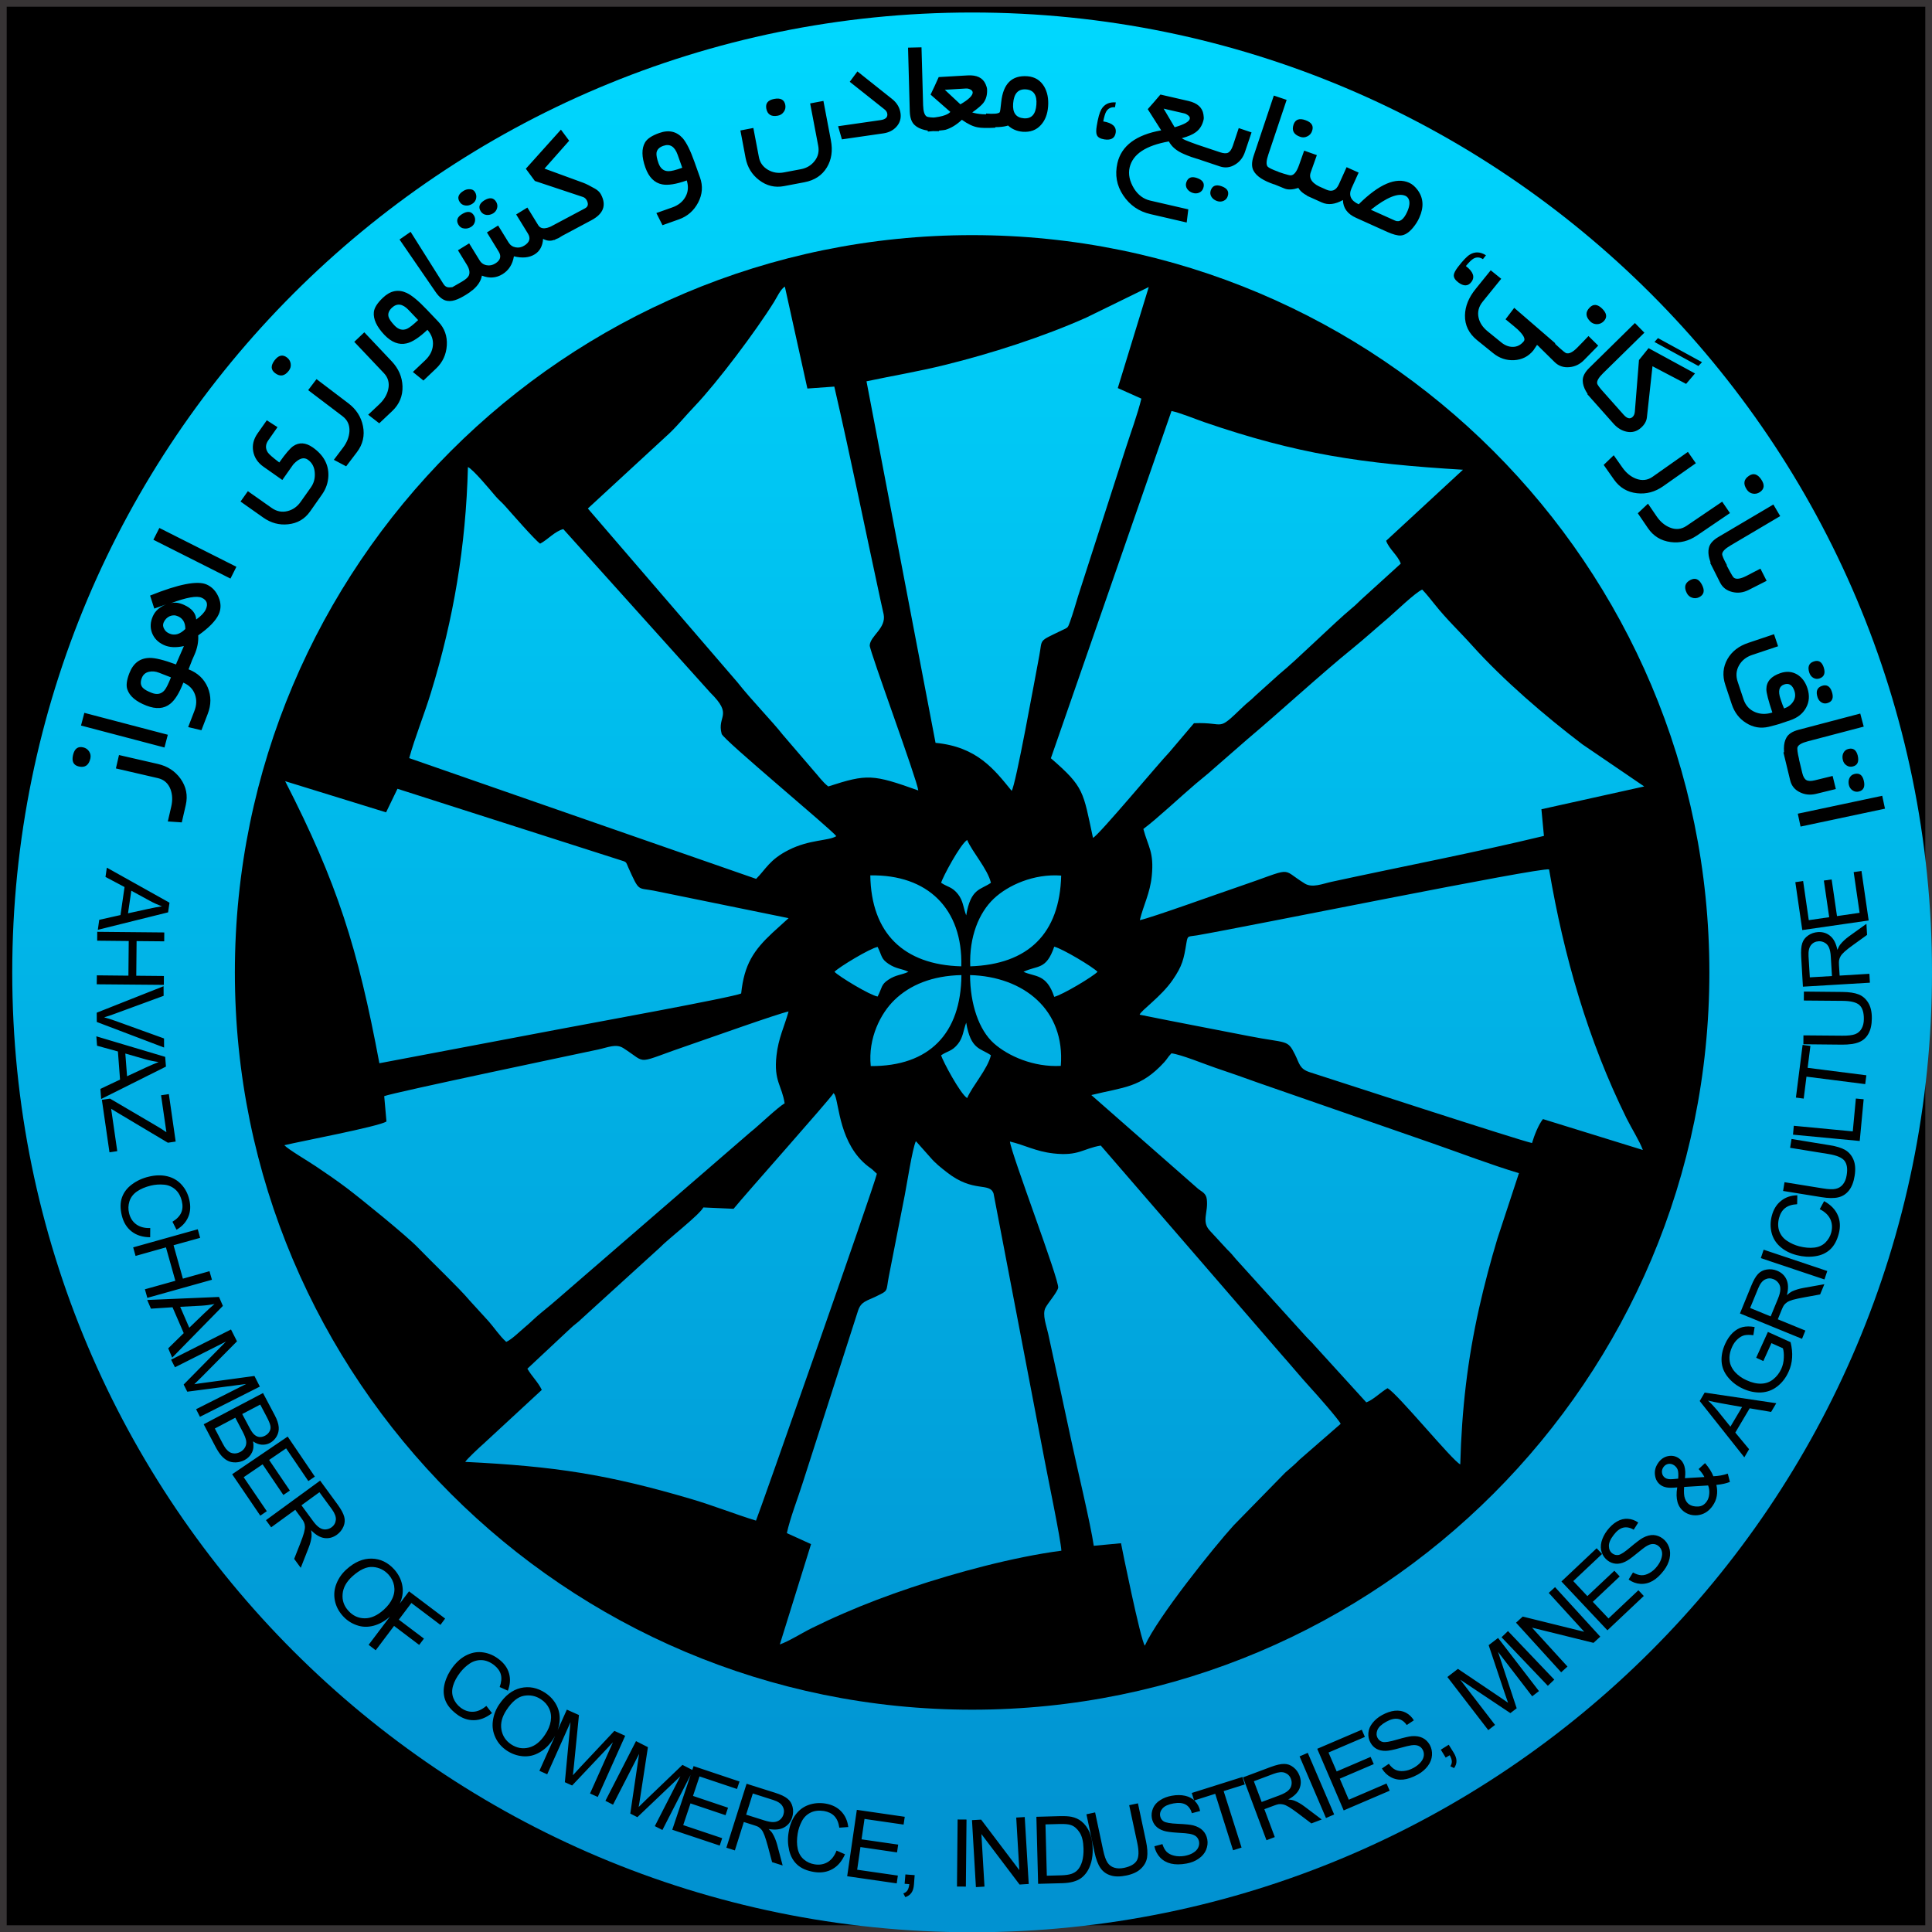 <?xml version="1.0" encoding="UTF-8"?>
<!DOCTYPE svg PUBLIC "-//W3C//DTD SVG 1.1//EN" "http://www.w3.org/Graphics/SVG/1.1/DTD/svg11.dtd">
<!-- Creator: CorelDRAW 2019 (64-Bit) -->
<svg xmlns="http://www.w3.org/2000/svg" xml:space="preserve" width="300px" height="300px" version="1.1" style="shape-rendering:geometricPrecision; text-rendering:geometricPrecision; image-rendering:optimizeQuality; fill-rule:evenodd; clip-rule:evenodd"
viewBox="0 0 300 300"
 xmlns:xlink="http://www.w3.org/1999/xlink">
 <defs>
  <style type="text/css">
   <![CDATA[
    .str0 {stroke:#373435;stroke-width:2.08;stroke-miterlimit:2.613}
    .fil0 {fill:black}
    .fil2 {fill:black;fill-rule:nonzero; animation: w0 3s infinite;transform-origin:center}
	@keyframes w0 {
	    0%{transform: scale(.9)}
	    50%{transform: scale(1)}
	    100%{transform: scale(.9)}
	}
    .fil1 {fill:url(#id0); animation: w2 3s infinite;transform-origin:center}
	@keyframes w2 {
	    0%{transform: scale(.9)}
	    50%{transform: scale(1)}
	    100%{transform: scale(.9)}
	}
    .a1{fill:#000;stroke:#000000;stroke-opacity:0;opacity:0;animation: w1 3s infinite; animation-delay: 0s}
	@keyframes w1 {
	    0%{opacity:.7}
	    50%{opacity:0}
	    100%{opacity:.7}
	}
   ]]>
  </style>
  <linearGradient id="id0" gradientUnits="userSpaceOnUse" x1="150.23" y1="289.23" x2="150.23" y2="0.94">
   <stop offset="0" style="stop-opacity:1; stop-color:#0192D1"/>
   <stop offset="1" style="stop-opacity:1; stop-color:#00D8FF"/>
  </linearGradient>
 </defs>
 <g id="Layer_x0020_1">
  <rect class="fil0 str0" width="300" height="300"/>
  <path class="fil1" d="M146.14 163.86c1.04,-0.7 1.69,-0.6 2.62,-1.77 0.8,-1.02 0.81,-2.05 1.27,-3.29 0.72,4.26 2.24,3.93 3.84,5.06 -0.5,2.13 -2.9,4.79 -3.69,6.65 -1.06,-0.64 -3.84,-5.83 -4.04,-6.65zm31.4 -35.14c0.75,2.81 1.67,3.55 1.31,7.27 -0.27,2.74 -1.29,4.51 -1.86,6.89 1.81,-0.37 12.28,-4.16 15.05,-5.09 9.26,-3.14 6.56,-3.06 10.57,-0.59 1.17,0.72 2.79,0.02 4.14,-0.27 10.96,-2.38 22.15,-4.51 32.99,-7.13l-0.39 -4.14 15.96 -3.54 -9.6 -6.54c-5.81,-4.41 -12.33,-10.02 -17.11,-15.34 -1.97,-2.2 -3.88,-3.96 -5.85,-6.43 -0.59,-0.74 -1.27,-1.6 -1.91,-2.26 -1.03,0.42 -4.22,3.5 -5.4,4.51 -1.82,1.54 -3.58,3.14 -5.44,4.65 -4.65,3.75 -11.35,9.91 -16.24,14.02l-5.39 4.7c-0.77,0.72 -1.86,1.55 -2.74,2.31 -2.31,1.96 -5.94,5.38 -8.09,6.98zm-42.99 -69.51l10.72 56.14c6.45,0.61 9.14,4.15 11.82,7.45 0.63,-0.86 3.58,-17.27 4.28,-20.93 0.53,-2.77 -0.23,-2.17 3.49,-3.98 0.97,-0.47 0.92,-0.32 1.29,-1.34 0.47,-1.32 0.86,-2.68 1.26,-4l7.38 -22.9c0.78,-2.44 1.86,-5.33 2.44,-7.75l-3.66 -1.64 4.81 -15.69 -9.69 4.74c-6.7,2.99 -14.8,5.6 -22.01,7.37 -4.03,1 -8.09,1.67 -12.13,2.53zm105.99 75.79c-1.41,-0.35 -46.61,8.85 -54.66,10.24 -1.42,0.24 -1.45,-0.05 -1.66,1.22 -0.4,2.47 -0.62,3.52 -2.14,5.72 -1.75,2.56 -4.95,4.76 -5.12,5.38 5.68,1.16 11.24,2.19 16.9,3.31 6.03,1.19 6.03,0.47 7.22,2.86 0.71,1.42 0.69,2.24 2.29,2.76 3.51,1.13 32.68,10.63 34.52,11 0.34,-1.13 0.97,-2.8 1.7,-3.72l15.51 4.8c-0.5,-1.39 -1.77,-3.38 -2.53,-4.92 -5.97,-12.09 -9.74,-25.14 -12.03,-38.65zm-177 -17.28l53.87 18.75c1.5,-1.48 2.06,-2.97 5.02,-4.47 3.27,-1.67 6.21,-1.4 7.43,-2.16 -0.75,-1.05 -17.56,-14.98 -17.8,-15.88 -0.77,-2.83 1.86,-2.84 -1.75,-6.39l-22.84 -25.41c-1.32,0.33 -2.42,1.65 -3.6,2.26 -0.88,-0.63 -4.38,-4.66 -5.49,-5.9 -0.48,-0.54 -0.94,-0.89 -1.41,-1.44 -0.94,-1.1 -3.44,-4.13 -4.31,-4.56 -0.32,12.3 -2.22,23.58 -5.76,35.08 -1.04,3.4 -2.48,6.93 -3.36,10.12zm58.3 53.61c-0.42,-2.77 -1.71,-3.45 -1.27,-7.4 0.29,-2.71 1.24,-4.57 1.88,-6.87 -1.66,0.34 -12.41,4.18 -15.05,5.08 -9.18,3.11 -6.6,3.16 -10.61,0.61 -1.12,-0.72 -2.38,-0.11 -3.91,0.22 -2.15,0.46 -31.92,6.7 -33.22,7.24l0.35 3.94c-1.28,0.8 -13.34,3.07 -15.86,3.68 0.59,0.64 3.76,2.51 4.9,3.28 1.69,1.13 3.21,2.18 4.77,3.35 2.13,1.61 9.31,7.42 11.11,9.3 2.16,2.25 6.36,6.23 8.01,8.2l2.93 3.21c0.83,0.93 1.71,2.28 2.74,3.2 0.88,-0.4 2.03,-1.56 2.83,-2.23 0.98,-0.81 1.71,-1.59 2.67,-2.36 1.86,-1.48 3.64,-3.11 5.45,-4.65l26.92 -23.29c1.34,-1.05 4.28,-3.91 5.36,-4.51zm64.25 13.31c0.53,0.41 1.19,0.65 1.3,1.57 0.26,2.04 -0.85,3.4 0.42,4.83l2.74 2.97c0.66,0.64 0.81,0.85 1.35,1.49l10.84 11.97c0.54,0.6 0.91,0.89 1.38,1.46l8.04 8.83c1.12,-0.42 2.2,-1.56 3.29,-2.2 1.5,0.75 10.08,11.28 11.3,11.83 0.23,-8.6 1.13,-16.28 2.93,-24.3 0.83,-3.67 1.79,-7.29 2.84,-10.77l3.34 -10.15c-4.36,-1.31 -9.13,-3.14 -13.47,-4.65l-27.02 -9.39c-2.29,-0.83 -4.41,-1.57 -6.67,-2.33 -1.59,-0.54 -5.32,-2.07 -6.8,-2.24 -0.59,0.61 -0.61,0.82 -1.11,1.37 -3.66,4.01 -6.3,3.86 -11.33,5.11l16.63 14.6zm-60.15 55.13l-4.85 15.58c1.49,-0.53 3.44,-1.79 5.01,-2.56 1.64,-0.81 3.28,-1.57 4.95,-2.29 3.39,-1.48 6.83,-2.77 10.46,-3.99 6.86,-2.3 15.8,-4.73 23.3,-5.72 -0.07,-1.62 -2.17,-11.71 -2.64,-14.23l-7.89 -41.23c-0.63,-1.82 -3.09,-0.04 -7.24,-3.29 -0.99,-0.78 -1.75,-1.36 -2.55,-2.29l-2.16 -2.43c-0.02,-0.06 -0.08,-0.06 -0.13,-0.09 -0.54,1.21 -1.38,6.67 -1.71,8.35l-2.48 12.65c-0.46,2.41 0.01,2.1 -1.98,3.08 -1.38,0.68 -2.34,0.76 -2.8,2.23l-8.59 26.73c-0.72,2.29 -1.94,5.41 -2.46,7.79l3.76 1.71zm24.69 -88.36c0.02,4.5 1.36,8.51 3.7,10.6 2.21,1.97 6.17,3.73 10.39,3.5 0.7,-8.73 -5.8,-13.87 -14.09,-14.1zm-1.36 -1.36c0.25,-8.92 -5.23,-14.29 -14.13,-14.12 0.14,8.96 5.17,13.89 14.13,14.12zm-14.06 15.49c9.1,0.05 14.01,-5.07 14.08,-14.13 -4.54,0.1 -7.99,1.53 -10.39,3.86 -2.13,2.05 -4.14,5.91 -3.69,10.27zm15.45 -15.49c9,-0.29 13.9,-5.09 14.12,-14.09 -4.27,-0.32 -8.27,1.51 -10.46,3.58 -2.33,2.21 -3.84,5.94 -3.66,10.51zm8.27 0.85c1.77,0.82 3.57,0.27 4.77,3.89 1.27,-0.31 5.99,-3.12 6.72,-3.89 -0.67,-0.73 -5.45,-3.6 -6.72,-3.9 -1.25,3.67 -2.6,2.85 -4.77,3.9zm-12.79 -13.82c1.04,0.7 1.69,0.6 2.62,1.77 0.8,1.02 0.81,2.05 1.27,3.29 0.72,-4.26 2.24,-3.93 3.84,-5.06 -0.5,-2.13 -2.9,-4.79 -3.69,-6.65 -1.06,0.64 -3.84,5.83 -4.04,6.65zm-16.56 13.82c0.72,0.75 5.55,3.67 6.7,3.84 0.72,-1.4 0.51,-1.85 1.67,-2.61 1.19,-0.79 2.01,-0.71 3.11,-1.23 -1.05,-0.52 -1.86,-0.41 -3.1,-1.24 -1.17,-0.79 -0.98,-1.2 -1.68,-2.62 -1.14,0.18 -6.08,3.17 -6.7,3.86zm21.37 -148.96c82.31,0 149.05,66.74 149.05,149.05 0,82.32 -66.74,149.05 -149.05,149.05 -82.31,0 -149.05,-66.73 -149.05,-149.05 0,-82.31 66.74,-149.05 149.05,-149.05zm0 34.57c63.23,0 114.48,51.26 114.48,114.48 0,63.23 -51.25,114.49 -114.48,114.49 -63.22,0 -114.48,-51.26 -114.48,-114.49 0,-63.22 51.26,-114.48 114.48,-114.48zm12.61 142.59c-2.76,-0.31 -4.49,-1.33 -6.74,-1.84 0.23,1.99 7.71,21.59 7.49,22.7 -0.14,0.72 -1.58,2.35 -1.97,3.11 -0.54,1.04 0.17,2.85 0.42,4.02 1.19,5.49 2.39,10.95 3.55,16.42 0.82,3.88 3.08,13.31 3.53,16.52l4.23 -0.4c0.08,0.5 3.04,15.08 3.7,15.91 1.98,-4.4 10.71,-15.29 13.78,-18.67l8.02 -8.2c0.78,-0.7 1.48,-1.25 2.18,-1.98l6.43 -5.6c-0.29,-0.66 -3.85,-4.7 -4.59,-5.49 -1.71,-1.88 -3.02,-3.49 -4.7,-5.38l-27.96 -32.34c-2.79,0.47 -3.43,1.67 -7.37,1.22zm-46.17 57.02c0.27,-0.5 18.25,-51.61 18.77,-53.86l-0.74 -0.69c-0.28,-0.21 -0.35,-0.25 -0.62,-0.46 -4.42,-3.4 -4.5,-9.61 -5.16,-11.08l-0.19 -0.3c-0.56,0.95 -13.79,15.81 -15.54,17.97l-4.69 -0.21c-0.74,1.28 -5.33,4.76 -6.82,6.29l-12.06 10.97c-0.59,0.6 -1.15,0.93 -1.76,1.52l-6.69 6.26c0.67,1.17 1.66,2.07 2.24,3.29l-9.02 8.34c-0.55,0.47 -2.67,2.46 -2.87,2.84 13.93,0.68 22.09,1.94 35.05,5.75 3.54,1.05 6.79,2.35 10.1,3.37zm-58.48 -71.02l28.15 -5.33c3.32,-0.64 26.95,-4.93 28.03,-5.51 0.47,-4.54 1.97,-6.71 4.84,-9.4l2.52 -2.29 -20.93 -4.27c-2.54,-0.49 -2.22,0.25 -3.93,-3.54 -0.45,-1 -0.21,-0.87 -1.38,-1.24l-34.49 -11.04 -1.77 3.66 -15.67 -4.84c8.09,15.79 11.28,25.9 14.63,43.8zm32.37 -86.14l23.25 27.01c2.11,2.69 5.35,5.99 7.02,8.12l4.66 5.43c0.91,1.01 1.45,1.84 2.4,2.6 6.07,-1.97 6.91,-1.9 13.98,0.62 -0.13,-1.52 -7.56,-21.66 -7.54,-22.51 0.06,-1.49 2.6,-2.68 2.16,-4.85 -0.16,-0.76 -0.32,-1.41 -0.48,-2.16 -2.39,-11.05 -4.63,-22.14 -7.18,-33.19l-4.18 0.3 -3.5 -15.83c-0.68,0.42 -1.22,1.65 -1.67,2.37 -2.79,4.49 -8.78,12.47 -12.32,16.19 -1.46,1.53 -2.51,2.85 -3.91,4.2l-12.69 11.7zm71.9 38.78c5.21,4.51 4.98,5.13 6.54,12.37 1.03,-0.56 10.09,-11.46 11.86,-13.31l3.82 -4.5c5.06,-0.21 3.41,1.49 7.58,-2.52 0.7,-0.69 1.18,-0.97 1.96,-1.76l3.7 -3.33c2.85,-2.33 8.48,-7.93 11.25,-10.23 0.7,-0.56 1.16,-1.09 1.83,-1.68l5.79 -5.26c-0.45,-1.29 -1.81,-2.24 -2.27,-3.55l11.93 -11.03c-15.67,-0.94 -25.75,-2.43 -40.2,-7.4 -1.39,-0.48 -3.72,-1.45 -5.06,-1.72l-18.73 53.92z"/>
  <path class="fil2" d="M12.92 116.05c0.4,0.09 0.71,0.31 0.92,0.64 0.22,0.33 0.28,0.7 0.19,1.1 -0.24,1.04 -0.84,1.45 -1.79,1.23 -0.83,-0.19 -1.13,-0.79 -0.9,-1.78 0.23,-0.99 0.76,-1.38 1.58,-1.19zm3.67 18.68l9.73 5.44 -0.22 1.5 -10.91 2.71 0.22 -1.55 3.3 -0.74 0.63 -4.35 -2.96 -1.57 0.21 -1.44zm31.97 -65.26c1.68,1.18 2.49,2.66 2.43,4.43 -0.04,1.04 -0.37,2 -0.98,2.87l-1.86 2.65c-0.83,1.18 -1.97,1.84 -3.41,1.99 -1.38,0.15 -2.67,-0.2 -3.86,-1.04l-3.53 -2.49 1.14 -1.61 3.72 2.62c0.76,0.53 1.58,0.69 2.45,0.47 0.83,-0.21 1.52,-0.7 2.05,-1.47l1.56 -2.2c0.47,-0.67 0.67,-1.42 0.61,-2.26 -0.05,-0.9 -0.41,-1.57 -1.06,-2.04 -0.57,-0.4 -1.21,-0.27 -1.94,0.39 -0.19,0.18 -0.31,0.3 -0.37,0.38l-1.67 2.37 -2.93 -2.06c-0.88,-0.62 -1.41,-1.42 -1.59,-2.38 -0.18,-0.97 0.05,-1.89 0.67,-2.78l1.44 -2.05 1.66 1.07 -1.44 2.06c-0.43,0.61 -0.46,1.23 -0.08,1.84 0.19,0.3 0.79,0.82 1.8,1.58 0.95,-1.35 1.67,-2.19 2.15,-2.53 0.94,-0.64 1.95,-0.57 3.04,0.19zm-4 -13.96c0.33,0.25 0.52,0.57 0.58,0.97 0.06,0.39 -0.04,0.75 -0.29,1.08 -0.64,0.85 -1.35,0.97 -2.13,0.38 -0.68,-0.51 -0.7,-1.17 -0.09,-1.98 0.61,-0.81 1.26,-0.96 1.93,-0.45zm9.53 7.11c1.22,0.93 1.98,2.1 2.27,3.53 0.3,1.49 -0.02,2.85 -0.93,4.05l-1.68 2.21 -1.91 -1.01 1.42 -1.88c0.61,-0.8 0.94,-1.65 1,-2.52 0.06,-0.99 -0.3,-1.79 -1.07,-2.37l-5.34 -4.05 1.3 -1.71 4.94 3.75zm6.74 -6.51c1.06,1.13 1.62,2.41 1.67,3.87 0.05,1.5 -0.48,2.78 -1.58,3.83l-2.03 1.92 -1.72 -1.33 1.72 -1.62c0.73,-0.69 1.2,-1.46 1.39,-2.31 0.22,-0.97 0,-1.82 -0.66,-2.52l-4.61 -4.87 1.56 -1.48 4.26 4.51zm7.24 -6.15c0.96,1.01 1.4,2.24 1.31,3.67 -0.09,1.43 -0.65,2.63 -1.66,3.59l-1.97 1.87 -1.64 -1.33 1.92 -1.82c0.72,-0.69 1.12,-1.46 1.19,-2.32 0.08,-0.86 -0.2,-1.67 -0.85,-2.41 -1.27,1.2 -2.35,1.91 -3.24,2.11 -1.19,0.28 -2.34,-0.17 -3.45,-1.33 -1.2,-1.27 -1.74,-2.45 -1.63,-3.53 0.07,-0.67 0.54,-1.41 1.41,-2.23 1.15,-1.1 2.38,-1.35 3.68,-0.75 0.81,0.38 1.85,1.24 3.12,2.58l1.81 1.9zm-3.14 -0.26l-1.48 -1.56c-0.94,-0.99 -1.8,-1.1 -2.6,-0.35 -0.48,0.46 -0.65,0.93 -0.51,1.42 0.1,0.35 0.41,0.79 0.93,1.34 0.61,0.64 1.26,0.8 1.94,0.5 0.37,-0.17 0.94,-0.61 1.72,-1.35zm8.11 -4.38c-1.46,1 -2.6,1.56 -3.58,1.4 -0.64,-0.09 -1.25,-0.55 -1.82,-1.38l-5.6 -8.15 1.72 -1.19 5.09 8.08c0.46,0.74 1.01,0.51 1.41,0.51 0.24,-0.01 0.8,-0.29 1.67,-0.86l1.11 1.59zm0.28 -13.66c-0.34,0.21 -0.69,0.3 -1.05,0.25 -0.4,-0.05 -0.7,-0.24 -0.9,-0.57 -0.4,-0.64 -0.2,-1.21 0.6,-1.7 0.3,-0.19 0.62,-0.27 0.94,-0.26 0.39,0 0.66,0.14 0.84,0.43 0.2,0.32 0.26,0.66 0.18,1.02 -0.08,0.35 -0.28,0.63 -0.61,0.83zm3.72 -0.33c0.19,0.32 0.24,0.64 0.15,0.98 -0.09,0.35 -0.3,0.62 -0.61,0.82 -0.34,0.2 -0.7,0.29 -1.07,0.24 -0.37,-0.05 -0.66,-0.24 -0.87,-0.57 -0.39,-0.64 -0.21,-1.2 0.55,-1.68 0.83,-0.51 1.45,-0.44 1.85,0.21zm-3.45 2.12c0.19,0.31 0.23,0.64 0.15,0.98 -0.09,0.35 -0.29,0.62 -0.6,0.81 -0.33,0.2 -0.69,0.29 -1.06,0.24 -0.39,-0.04 -0.68,-0.23 -0.88,-0.56 -0.4,-0.65 -0.22,-1.21 0.55,-1.68 0.83,-0.51 1.44,-0.44 1.84,0.21zm13.82 3.1l-0.68 0.42 -0.72 0.29c-0.53,0.2 -1.09,0.15 -1.68,-0.17 -0.07,1.11 -0.51,1.92 -1.31,2.41 -0.85,0.52 -1.92,0.62 -3.22,0.3 -0.21,1.25 -0.8,2.18 -1.78,2.78 -0.98,0.6 -2.04,0.67 -3.19,0.22 -0.14,0.8 -0.61,1.54 -1.4,2.21 -0.37,0.32 -1.18,0.73 -2.3,1.42l-1.08 -1.73 1.67 -0.96c0.62,-0.36 0.98,-0.7 1.09,-0.98 0.18,-0.45 0.08,-1 -0.31,-1.63l-1.39 -2.27 1.74 -1.07 1.63 2.65c0.26,0.42 0.63,0.67 1.11,0.75 0.45,0.08 0.88,-0.01 1.31,-0.27 0.81,-0.5 0.99,-1.12 0.53,-1.86l-1.82 -2.97 1.74 -1.07 1.62 2.63c0.26,0.42 0.62,0.67 1.1,0.76 0.46,0.09 0.91,0 1.34,-0.27 0.83,-0.51 1.02,-1.14 0.56,-1.88l-1.82 -2.96 1.74 -1.07 1.68 2.73c0.45,0.72 1.36,0.65 2.74,-0.2l1.1 1.79zm5.9 -6.37c0.9,1.68 0.4,3.02 -1.48,4.02l-5.77 3.08 -0.99 -1.86 5.77 -3.07c0.48,-0.26 0.57,-0.67 0.27,-1.25 -0.15,-0.26 -0.34,-0.43 -0.58,-0.51l-7.48 -2.49 -1.4 -1.9 5.45 -6.07 1.28 1.72 -3.83 4.33 6.04 2.21c0.43,0.16 1.03,0.47 1.81,0.91 0.43,0.25 0.74,0.55 0.91,0.88zm15.39 -2.61c0.47,1.32 0.37,2.61 -0.29,3.88 -0.67,1.27 -1.66,2.14 -2.98,2.61l-2.56 0.91 -0.95 -1.89 2.49 -0.88c0.93,-0.33 1.61,-0.88 2.03,-1.64 0.42,-0.75 0.49,-1.6 0.2,-2.54 -1.64,0.58 -2.92,0.79 -3.82,0.61 -1.2,-0.23 -2.07,-1.1 -2.61,-2.62 -0.58,-1.65 -0.6,-2.94 -0.05,-3.89 0.33,-0.57 1.06,-1.06 2.19,-1.46 1.49,-0.54 2.71,-0.26 3.67,0.81 0.58,0.68 1.18,1.88 1.8,3.63l0.88 2.47zm-2.76 -1.52l-0.72 -2.03c-0.46,-1.28 -1.2,-1.74 -2.23,-1.37 -0.63,0.22 -0.98,0.59 -1.05,1.09 -0.04,0.36 0.06,0.89 0.31,1.6 0.3,0.83 0.82,1.25 1.57,1.24 0.4,0.01 1.11,-0.17 2.12,-0.53zm16 -9.76c0.07,0.39 0,0.75 -0.23,1.07 -0.22,0.32 -0.53,0.53 -0.92,0.6 -1.02,0.2 -1.62,-0.17 -1.8,-1.1 -0.15,-0.82 0.26,-1.32 1.23,-1.5 0.99,-0.19 1.57,0.12 1.72,0.93zm7.08 5.5c0.31,1.6 0.1,3 -0.62,4.2 -0.75,1.24 -1.91,2.01 -3.5,2.31l-3.16 0.6c-1.41,0.27 -2.69,-0.04 -3.86,-0.93 -1.13,-0.86 -1.82,-2 -2.1,-3.42l-0.81 -4.29 2.01 -0.39 0.86 4.52c0.16,0.87 0.64,1.53 1.43,1.99 0.75,0.43 1.57,0.56 2.46,0.39l2.65 -0.5c0.89,-0.17 1.6,-0.6 2.13,-1.29 0.53,-0.68 0.71,-1.47 0.54,-2.35l-1.25 -6.57 2.06 -0.39 1.16 6.12zm10.81 -4.23c0.12,0.83 -0.1,1.54 -0.65,2.14 -0.5,0.55 -1.18,0.89 -2.02,1.01l-6.43 0.93 -0.59 -2.04 6.6 -0.95c0.77,-0.11 1.11,-0.44 1.04,-0.97 -0.04,-0.28 -0.19,-0.51 -0.44,-0.7l-5.39 -4.28 1.19 -1.61 5.37 4.27c0.75,0.59 1.19,1.32 1.32,2.2zm5.98 2.81c-1.76,0.05 -3.02,-0.26 -3.75,-0.92 -0.5,-0.43 -0.76,-1.15 -0.79,-2.16l-0.27 -9.89 2.09 -0.05 0.25 8.97c0.03,0.97 0.21,1.55 0.54,1.76 0.21,0.13 0.83,0.19 1.87,0.19l0.06 2.1zm8.74 -0.54c-1.31,0.07 -2.22,0.05 -2.74,-0.06 -0.73,-0.13 -1.54,-0.52 -2.45,-1.17 -0.83,0.78 -1.67,1.29 -2.53,1.55 -0.2,0.06 -1.12,0.15 -2.76,0.28l-0.12 -2.09c1.94,-0.11 3.15,-0.43 3.62,-0.96l-3.07 -2.69c0.41,-0.83 0.82,-1.74 1.26,-2.72l4.47 -0.26c1.43,-0.09 2.37,0.36 2.81,1.35 0.14,0.32 0.22,0.59 0.23,0.79 0.05,0.84 -0.14,1.56 -0.58,2.14 -0.28,0.36 -0.85,0.85 -1.72,1.47 0.85,0.27 2,0.36 3.46,0.28l0.12 2.09zm-3.51 -5.49c-0.02,-0.19 -0.14,-0.34 -0.39,-0.46 -0.21,-0.1 -0.41,-0.15 -0.62,-0.14l-3.32 0.2 2.42 2.26c1.3,-0.75 1.93,-1.38 1.91,-1.86zm11.71 2.19c-0.09,1.2 -0.46,2.15 -1.11,2.87 -0.71,0.8 -1.65,1.14 -2.82,1.06 -0.89,-0.07 -1.65,-0.39 -2.29,-0.97 -0.69,0.24 -1.89,0.32 -3.57,0.23l0.16 -2.09c1.19,0.09 1.89,0.03 2.11,-0.19 0.06,-0.07 0.15,-0.6 0.24,-1.59 0.3,-2.85 1.65,-4.19 4.07,-4.01 1.16,0.09 2.02,0.63 2.6,1.6 0.5,0.86 0.7,1.89 0.61,3.09zm-1.82 -0.27c0.12,-1.49 -0.42,-2.29 -1.61,-2.38 -1.22,-0.09 -1.88,0.64 -2,2.19 -0.11,1.44 0.44,2.2 1.66,2.3 1.19,0.09 1.84,-0.61 1.95,-2.11zm12.31 4.37c-0.14,0.84 -0.73,1.18 -1.78,1.01 -0.62,-0.1 -1.01,-0.33 -1.15,-0.7 -0.11,-0.27 -0.12,-0.73 -0.01,-1.38 0.2,-1.24 0.44,-2.1 0.71,-2.57 0.46,-0.8 1.21,-1.17 2.25,-1.09l-0.12 0.75c-0.61,-0.05 -1.07,0.18 -1.36,0.66 -0.16,0.27 -0.32,0.78 -0.47,1.54 1.44,0.24 2.08,0.83 1.93,1.78zm13.54 4.26c-1.39,-0.32 -2.36,-0.72 -2.96,-0.98 -1.1,-0.47 -1.87,-1.11 -2.32,-1.95 -3.59,0.64 -5.61,1.98 -6.09,4.05 -0.24,1.04 -0.01,2.13 0.69,3.28 0.63,0.99 1.46,1.61 2.48,1.85l5.94 1.37 -0.25 2.04 -5.62 -1.3c-1.81,-0.41 -3.22,-1.39 -4.24,-2.92 -1.02,-1.53 -1.31,-3.19 -0.9,-5 0.62,-2.69 2.89,-4.39 6.8,-5.09l-2.09 -3.29c0.62,-0.69 1.27,-1.44 1.97,-2.27l4.35 1c1.39,0.32 2.17,1.02 2.33,2.1 0.06,0.34 0.07,0.61 0.02,0.82 -0.19,0.83 -0.59,1.48 -1.21,1.93 -0.45,0.34 -1.17,0.66 -2.17,0.93 0.54,0.4 1.93,0.79 3.71,1.5l-0.44 1.93zm-2.03 -6.44c0.04,-0.19 -0.04,-0.37 -0.27,-0.55 -0.18,-0.14 -0.37,-0.24 -0.57,-0.29l-3.22 -0.74 1.71 2.89c1.46,-0.42 2.25,-0.86 2.35,-1.31zm8.58 5.11c-0.28,0.86 -0.78,1.52 -1.5,1.97 -0.77,0.49 -1.57,0.59 -2.41,0.31l-4.23 -1.42 0.66 -1.98 3.62 1.21c0.55,0.18 0.97,0.2 1.25,0.05 0.29,-0.16 0.53,-0.52 0.72,-1.08l0.91 -2.73 1.99 0.67 -1.01 3zm-2.69 6.91c-0.11,0.34 -0.33,0.58 -0.65,0.72 -0.32,0.14 -0.65,0.15 -1,0.03 -0.37,-0.13 -0.65,-0.33 -0.85,-0.62 -0.21,-0.32 -0.26,-0.66 -0.14,-1.02 0.25,-0.73 0.79,-0.96 1.63,-0.68 0.92,0.31 1.26,0.83 1.01,1.57zm-3.79 -1.27c-0.11,0.34 -0.33,0.58 -0.65,0.72 -0.32,0.14 -0.66,0.14 -1,0.03 -0.37,-0.12 -0.65,-0.33 -0.85,-0.61 -0.22,-0.32 -0.26,-0.67 -0.14,-1.03 0.25,-0.73 0.79,-0.96 1.63,-0.68 0.92,0.31 1.26,0.83 1.01,1.57zm11.02 -0.56c-1.67,-0.57 -2.75,-1.25 -3.22,-2.13 -0.31,-0.56 -0.31,-1.33 0.01,-2.29l3.14 -9.38 1.99 0.67 -2.85 8.51c-0.31,0.92 -0.35,1.53 -0.11,1.84 0.16,0.19 0.72,0.47 1.7,0.82l-0.66 1.96zm5.87 -8.3c-0.13,0.39 -0.38,0.67 -0.75,0.84 -0.36,0.18 -0.73,0.2 -1.11,0.06 -1,-0.35 -1.33,-0.99 -1.01,-1.92 0.28,-0.78 0.9,-1 1.84,-0.66 0.97,0.34 1.31,0.9 1.03,1.68zm0.99 10.73l-0.65 -0.23c-1.24,-0.44 -2.06,-0.94 -2.47,-1.66 -0.83,0.27 -1.57,0.33 -2.16,0.09l-3.19 -1.31 0.65 -1.82c2.04,0.73 3.21,1.09 3.49,1.09 0.5,0 0.92,-0.51 1.29,-1.52 0.09,-0.26 0.23,-0.65 0.41,-1.16 0.18,-0.52 0.32,-0.91 0.41,-1.16l1.97 0.7 -0.96 2.7c-0.34,0.97 0.31,1.82 1.92,2.43l-0.71 1.85zm15.66 2.73c-0.23,0.54 -0.57,1.06 -0.99,1.57 -0.63,0.75 -1.26,1.15 -1.89,1.2 -0.49,0.03 -1.2,-0.16 -2.12,-0.57l-4.83 -2.18c-1.32,-0.59 -2,-1.51 -2.03,-2.76 -1.22,0.69 -2.31,0.81 -3.27,0.38l-2.31 -1.04 0.86 -1.91 2.12 0.95c0.89,0.4 1.54,0.13 1.97,-0.82l1.2 -2.66 1.87 0.84 -1.11 2.45c-0.48,1.08 -0.11,1.91 1.12,2.47 3.18,-3.15 5.8,-4.26 7.84,-3.34 0.47,0.21 0.9,0.58 1.3,1.11 0.92,1.24 1.01,2.68 0.27,4.31zm-1.88 -0.91c0.38,-0.85 0.45,-1.53 0.21,-2.01 -0.11,-0.21 -0.27,-0.37 -0.48,-0.47 -1.12,-0.5 -2.91,0.22 -5.37,2.16l3.74 1.68c0.71,0.32 1.35,-0.14 1.9,-1.36zm9.96 10.9c-0.51,0.68 -1.2,0.69 -2.04,0.05 -0.5,-0.38 -0.72,-0.77 -0.68,-1.15 0.03,-0.3 0.24,-0.7 0.64,-1.23 0.77,-1 1.38,-1.64 1.85,-1.93 0.78,-0.48 1.62,-0.45 2.5,0.11l-0.47 0.6c-0.51,-0.33 -1.02,-0.35 -1.5,-0.06 -0.27,0.16 -0.65,0.53 -1.15,1.13 1.16,0.89 1.44,1.72 0.85,2.48zm11.7 10.99l-1.5 -1.22 -0.57 0.85c-0.77,0.95 -1.77,1.45 -3.01,1.52 -1.2,0.05 -2.27,-0.31 -3.23,-1.09l-2.5 -2.02c-1.28,-1.04 -1.91,-2.33 -1.88,-3.86 0.03,-1.4 0.58,-2.76 1.65,-4.08l2.35 -2.91 1.63 1.32 -2.86 3.53c-0.63,0.77 -0.85,1.6 -0.66,2.48 0.17,0.81 0.65,1.54 1.45,2.18l2.08 1.69c0.58,0.47 1.18,0.7 1.8,0.69 0.67,0 1.23,-0.3 1.7,-0.87 0.28,-0.35 -0.04,-0.97 -0.97,-1.85 -0.17,-0.16 -0.79,-0.68 -1.87,-1.56l1.35 -1.78 6.38 5.51 -1.34 1.47zm8.85 -4.89c-0.29,0.29 -0.64,0.44 -1.04,0.45 -0.4,0 -0.75,-0.14 -1.03,-0.41 -0.76,-0.75 -0.79,-1.48 -0.11,-2.17 0.58,-0.6 1.23,-0.54 1.95,0.17 0.73,0.72 0.81,1.37 0.23,1.96zm-3.06 6.03c-0.63,0.64 -1.38,1.01 -2.25,1.09 -0.91,0.09 -1.68,-0.17 -2.3,-0.78l-2.44 -2.4 1.44 -1.47c1.56,1.54 2.49,2.33 2.72,2.45 0.46,0.2 1.06,-0.08 1.82,-0.86 0.19,-0.19 0.48,-0.48 0.86,-0.88 0.37,-0.4 0.66,-0.7 0.85,-0.89l1.51 1.49 -2.21 2.25zm1.69 6.59c-1.24,-1.26 -1.87,-2.38 -1.88,-3.38 -0.03,-0.65 0.32,-1.33 1.04,-2.03l7.06 -6.94 1.47 1.5 -6.41 6.29c-0.69,0.68 -1,1.21 -0.92,1.59 0.05,0.24 0.42,0.74 1.13,1.51l-1.49 1.46zm16.08 -5.68l-6.82 -3.73 0.54 -0.6 6.84 3.74 -0.56 0.59zm-8.91 9.59c-0.66,0.59 -1.42,0.79 -2.25,0.61 -0.75,-0.16 -1.43,-0.57 -2.03,-1.25l-4.06 -4.57 1.57 -1.39 4.06 4.57c0.53,0.6 0.99,0.72 1.38,0.37 0.22,-0.19 0.34,-0.47 0.37,-0.84l0.64 -8.01 1.49 -1.85 7.21 3.93 -1.38 1.62 -5.22 -2.74 -0.87 7.96c-0.07,0.58 -0.37,1.11 -0.91,1.59zm3.44 9.08c-1.27,0.89 -2.62,1.25 -4.06,1.09 -1.5,-0.16 -2.69,-0.87 -3.57,-2.11l-1.61 -2.29 1.56 -1.5 1.36 1.93c0.58,0.82 1.28,1.39 2.08,1.7 0.94,0.36 1.81,0.27 2.6,-0.29l5.48 -3.86 1.23 1.76 -5.07 3.57zm15.02 0.91c-0.34,0.23 -0.71,0.31 -1.1,0.24 -0.39,-0.07 -0.7,-0.28 -0.93,-0.62 -0.6,-0.88 -0.49,-1.6 0.32,-2.14 0.7,-0.48 1.34,-0.29 1.91,0.55 0.57,0.84 0.5,1.49 -0.2,1.97zm-9.79 6.75c-1.27,0.86 -2.62,1.2 -4.07,1.01 -1.51,-0.2 -2.69,-0.92 -3.54,-2.18l-1.56 -2.29 1.58 -1.49 1.33 1.95c0.56,0.83 1.25,1.42 2.06,1.75 0.92,0.38 1.79,0.29 2.59,-0.25l5.54 -3.76 1.21 1.77 -5.14 3.49zm2.87 5.67c-0.9,-1.52 -1.24,-2.77 -1.01,-3.73 0.13,-0.64 0.63,-1.22 1.5,-1.73l8.52 -5.03 1.06 1.8 -7.73 4.57c-0.83,0.49 -1.26,0.93 -1.28,1.32 -0.01,0.24 0.24,0.82 0.74,1.73l-1.8 1.07zm5.14 2.79c-0.81,0.4 -1.63,0.51 -2.48,0.31 -0.89,-0.21 -1.54,-0.7 -1.93,-1.48l-1.54 -3.06 1.87 -0.94c0.99,1.95 1.58,3.03 1.76,3.21 0.36,0.34 1.03,0.26 2,-0.23 0.24,-0.12 0.61,-0.31 1.09,-0.57 0.49,-0.25 0.85,-0.44 1.09,-0.56l0.96 1.89 -2.82 1.43zm-7.65 1.11c-0.36,0.18 -0.73,0.21 -1.1,0.08 -0.38,-0.13 -0.65,-0.37 -0.83,-0.73 -0.47,-0.92 -0.27,-1.6 0.58,-2.03 0.75,-0.38 1.34,-0.12 1.79,0.77 0.46,0.89 0.31,1.53 -0.44,1.91zm19.96 16.43c-0.34,0.12 -0.66,0.09 -0.95,-0.08 -0.3,-0.18 -0.5,-0.43 -0.62,-0.78 -0.31,-0.94 -0.09,-1.54 0.68,-1.8 0.73,-0.25 1.25,0.06 1.53,0.91 0.31,0.92 0.1,1.51 -0.64,1.75zm-1.28 -3.81c-0.34,0.11 -0.66,0.08 -0.95,-0.09 -0.3,-0.17 -0.5,-0.44 -0.62,-0.78 -0.31,-0.92 -0.08,-1.52 0.69,-1.77 0.73,-0.25 1.25,0.05 1.53,0.9 0.3,0.91 0.09,1.49 -0.65,1.74zm-6.28 7.08c-0.29,0.09 -0.83,0.23 -1.61,0.43 -1.25,0.29 -2.42,0.09 -3.52,-0.61 -1.05,-0.66 -1.78,-1.61 -2.2,-2.86l-1 -3c-0.5,-1.48 -0.38,-2.83 0.33,-4.07 0.68,-1.18 1.77,-2.02 3.26,-2.51l3.96 -1.33 0.63 1.87 -4.03 1.35c-0.92,0.31 -1.6,0.85 -2.04,1.63 -0.44,0.78 -0.51,1.63 -0.2,2.54l0.92 2.76c0.32,0.93 0.91,1.58 1.79,1.95 0.82,0.34 1.71,0.36 2.67,0.06 -0.62,-1.86 -0.93,-3.07 -0.93,-3.6 0,-1.2 0.73,-2.03 2.18,-2.52 0.95,-0.32 1.81,-0.25 2.6,0.21 0.73,0.44 1.27,1.15 1.59,2.12 0.37,1.12 0.3,2.14 -0.22,3.07 -0.5,0.9 -1.31,1.54 -2.44,1.92l-1.74 0.59zm0.78 -2.42c0.62,-0.21 1.08,-0.56 1.4,-1.04 0.34,-0.51 0.41,-1.07 0.21,-1.68 -0.31,-0.92 -0.84,-1.26 -1.59,-1.01 -0.8,0.27 -0.99,1.02 -0.57,2.26 0.22,0.67 0.4,1.15 0.55,1.47zm0.3 8.42c-0.45,-1.71 -0.43,-3 0.05,-3.86 0.3,-0.58 0.94,-1 1.91,-1.25l9.57 -2.52 0.54 2.03 -8.69 2.28c-0.93,0.24 -1.46,0.55 -1.59,0.92 -0.08,0.23 0,0.86 0.24,1.87l-2.03 0.53zm11.3 4.48c-0.34,0.08 -0.66,0.02 -0.95,-0.17 -0.3,-0.2 -0.49,-0.47 -0.58,-0.83 -0.09,-0.39 -0.07,-0.75 0.07,-1.07 0.16,-0.35 0.43,-0.57 0.8,-0.66 0.75,-0.18 1.23,0.16 1.44,1.04 0.23,0.94 -0.03,1.51 -0.78,1.69zm-0.94 -3.89c-0.35,0.08 -0.67,0.03 -0.96,-0.17 -0.29,-0.19 -0.49,-0.47 -0.57,-0.83 -0.1,-0.39 -0.08,-0.74 0.06,-1.06 0.17,-0.36 0.43,-0.58 0.81,-0.67 0.74,-0.18 1.22,0.17 1.44,1.04 0.22,0.95 -0.03,1.51 -0.78,1.69zm-5.69 4.25c-0.88,0.21 -1.71,0.14 -2.47,-0.23 -0.82,-0.38 -1.34,-1 -1.55,-1.87l-1.05 -4.34 2.04 -0.49 0.89 3.7c0.14,0.57 0.35,0.93 0.63,1.09 0.29,0.17 0.72,0.18 1.3,0.04l2.78 -0.68 0.5 2.03 -3.07 0.75zm-2.41 5.08l-0.43 -2 13.11 -2.78 0.43 2 -13.11 2.78zm-259.2 9.96l-0.51 3.51 3.01 -0.66c0.92,-0.2 1.67,-0.34 2.26,-0.43 -0.65,-0.24 -1.28,-0.52 -1.9,-0.86l-2.86 -1.56zm-5.29 6.38l10.41 0.1 -0.01 1.38 -4.29 -0.04 -0.05 5.38 4.29 0.04 -0.01 1.38 -10.42 -0.09 0.02 -1.39 4.9 0.05 0.05 -5.38 -4.9 -0.05 0.01 -1.38zm-0.08 12.56l10.38 -4.11 0.01 1.49 -7.54 2.77c-0.61,0.23 -1.17,0.42 -1.7,0.57 0.57,0.15 1.14,0.33 1.71,0.54l7.59 2.74 0.01 1.41 -10.45 -3.97 -0.01 -1.44zm-0.06 3.67l10.69 3.19 0.12 1.51 -10.06 5.03 -0.12 -1.57 3.05 -1.44 -0.33 -4.37 -3.24 -0.89 -0.11 -1.46zm4.5 2.67l0.27 3.53 2.79 -1.3c0.85,-0.39 1.56,-0.69 2.11,-0.91 -0.68,-0.09 -1.36,-0.23 -2.04,-0.42l-3.13 -0.9zm-3.64 7.19l1.26 -0.19 7.37 4.33c0.52,0.31 0.98,0.61 1.39,0.89l-0.83 -5.74 1.21 -0.18 1.06 7.37 -1.21 0.18 -7.98 -4.76 -0.83 -0.51 0.95 6.58 -1.21 0.18 -1.18 -8.15zm7.51 19.91l-0.01 1.43c-1.17,-0.01 -2.13,-0.31 -2.88,-0.9 -0.76,-0.59 -1.26,-1.41 -1.52,-2.46 -0.27,-1.09 -0.26,-2.03 0.02,-2.82 0.28,-0.79 0.79,-1.47 1.55,-2.03 0.75,-0.56 1.61,-0.96 2.58,-1.19 1.05,-0.26 2.02,-0.28 2.9,-0.07 0.88,0.21 1.62,0.64 2.21,1.29 0.59,0.64 0.99,1.41 1.2,2.3 0.25,1.01 0.2,1.92 -0.15,2.73 -0.35,0.82 -0.95,1.48 -1.82,1.98l-0.63 -1.24c0.68,-0.41 1.13,-0.89 1.36,-1.41 0.23,-0.53 0.26,-1.13 0.09,-1.81 -0.19,-0.78 -0.53,-1.38 -1.03,-1.81 -0.5,-0.43 -1.09,-0.68 -1.77,-0.73 -0.68,-0.06 -1.35,-0.01 -2.02,0.15 -0.86,0.21 -1.58,0.52 -2.16,0.92 -0.58,0.41 -0.96,0.92 -1.15,1.52 -0.19,0.61 -0.21,1.21 -0.06,1.83 0.18,0.75 0.55,1.33 1.11,1.74 0.56,0.41 1.28,0.61 2.18,0.58zm-2.65 3l10.03 -2.81 0.37 1.33 -4.13 1.15 1.45 5.19 4.13 -1.16 0.38 1.33 -10.03 2.81 -0.38 -1.33 4.73 -1.32 -1.46 -5.19 -4.72 1.33 -0.37 -1.33zm2.18 8.17l11.15 -0.47 0.6 1.39 -7.87 8.03 -0.62 -1.44 2.41 -2.36 -1.74 -4.02 -3.35 0.22 -0.58 -1.35zm5.12 1.06l1.41 3.25 2.22 -2.14c0.67,-0.65 1.24,-1.16 1.7,-1.55 -0.68,0.14 -1.37,0.23 -2.07,0.27l-3.26 0.17zm-1.41 8.21l9.3 -4.69 0.93 1.84 -5.47 5.52c-0.51,0.51 -0.9,0.89 -1.16,1.14 0.4,-0.07 0.98,-0.15 1.75,-0.25l7.59 -1.03 0.84 1.65 -9.3 4.69 -0.6 -1.18 7.78 -3.92 -9.15 1.2 -0.56 -1.11 6.57 -6.67 -7.92 3.99 -0.6 -1.18zm5.06 10.03l9.21 -4.85 1.83 3.46c0.37,0.7 0.57,1.31 0.61,1.84 0.04,0.52 -0.07,1 -0.33,1.45 -0.26,0.44 -0.61,0.78 -1.03,1 -0.39,0.21 -0.82,0.3 -1.28,0.27 -0.46,-0.03 -0.91,-0.21 -1.35,-0.52 0.13,0.64 0.08,1.22 -0.16,1.72 -0.24,0.51 -0.62,0.9 -1.16,1.19 -0.43,0.23 -0.88,0.34 -1.35,0.36 -0.46,0.01 -0.87,-0.06 -1.21,-0.23 -0.34,-0.16 -0.67,-0.42 -0.99,-0.76 -0.31,-0.35 -0.63,-0.82 -0.94,-1.41l-1.85 -3.52zm5.98 -1.59l1.06 1.99c0.28,0.54 0.52,0.91 0.72,1.11 0.25,0.26 0.53,0.41 0.83,0.46 0.29,0.04 0.6,-0.02 0.93,-0.19 0.3,-0.16 0.54,-0.38 0.69,-0.65 0.16,-0.27 0.21,-0.56 0.15,-0.88 -0.06,-0.32 -0.26,-0.81 -0.61,-1.47l-0.97 -1.84 -2.8 1.47zm-4.25 2.25l1.2 2.29c0.22,0.4 0.37,0.66 0.49,0.81 0.2,0.25 0.4,0.44 0.62,0.57 0.22,0.13 0.47,0.19 0.76,0.2 0.29,0 0.58,-0.08 0.88,-0.23 0.34,-0.19 0.59,-0.43 0.75,-0.74 0.17,-0.31 0.22,-0.65 0.16,-1.02 -0.07,-0.37 -0.25,-0.84 -0.56,-1.43l-1.12 -2.13 -3.18 1.68zm2.69 7.1l8.62 -5.85 4.22 6.22 -1.01 0.69 -3.45 -5.08 -2.64 1.8 3.22 4.75 -1.01 0.69 -3.22 -4.76 -2.94 2 3.59 5.28 -1.01 0.69 -4.37 -6.43zm5.25 7.13l8.41 -6.14 2.73 3.73c0.54,0.75 0.88,1.38 1.01,1.88 0.14,0.5 0.1,1 -0.11,1.51 -0.22,0.52 -0.56,0.94 -1.02,1.28 -0.6,0.43 -1.24,0.61 -1.93,0.52 -0.69,-0.09 -1.38,-0.5 -2.08,-1.22 0.07,0.4 0.09,0.72 0.07,0.98 -0.06,0.54 -0.21,1.12 -0.45,1.73l-1.23 3.13 -1.02 -1.39 0.94 -2.39c0.28,-0.69 0.46,-1.24 0.58,-1.65 0.11,-0.41 0.16,-0.73 0.15,-0.98 -0.01,-0.24 -0.06,-0.46 -0.15,-0.66 -0.06,-0.15 -0.2,-0.37 -0.41,-0.65l-0.94 -1.29 -3.74 2.72 -0.81 -1.11zm5.51 -2.31l1.75 2.38c0.37,0.52 0.71,0.87 1.03,1.08 0.31,0.21 0.63,0.31 0.97,0.29 0.34,-0.03 0.65,-0.13 0.92,-0.33 0.4,-0.29 0.62,-0.68 0.67,-1.15 0.05,-0.47 -0.16,-1.02 -0.61,-1.65l-1.94 -2.65 -2.79 2.03zm6.97 9.97c1.28,-1.16 2.59,-1.72 3.94,-1.69 1.35,0.03 2.51,0.59 3.5,1.68 0.64,0.72 1.05,1.51 1.23,2.39 0.18,0.88 0.1,1.75 -0.24,2.6 -0.34,0.85 -0.89,1.63 -1.66,2.33 -0.78,0.7 -1.63,1.18 -2.53,1.42 -0.91,0.24 -1.78,0.22 -2.62,-0.08 -0.84,-0.29 -1.57,-0.77 -2.17,-1.44 -0.66,-0.73 -1.07,-1.54 -1.24,-2.43 -0.17,-0.89 -0.08,-1.76 0.26,-2.6 0.34,-0.84 0.85,-1.57 1.53,-2.18zm0.93 1.07c-0.92,0.84 -1.43,1.75 -1.51,2.74 -0.09,0.98 0.21,1.85 0.9,2.6 0.69,0.77 1.53,1.16 2.52,1.17 0.99,0.01 1.98,-0.44 2.97,-1.33 0.63,-0.57 1.09,-1.17 1.36,-1.81 0.28,-0.63 0.36,-1.27 0.25,-1.91 -0.12,-0.65 -0.4,-1.22 -0.86,-1.73 -0.66,-0.72 -1.47,-1.12 -2.43,-1.19 -0.97,-0.08 -2.03,0.41 -3.2,1.46zm2.53 10.63l6.27 -8.31 5.61 4.23 -0.73 0.98 -4.51 -3.4 -1.95 2.59 3.9 2.94 -0.74 0.98 -3.9 -2.95 -2.85 3.78 -1.1 -0.84zm18.28 9.48l0.88 1.12c-0.92,0.72 -1.85,1.09 -2.81,1.1 -0.95,0.02 -1.86,-0.3 -2.72,-0.97 -0.89,-0.68 -1.47,-1.41 -1.75,-2.2 -0.28,-0.8 -0.3,-1.65 -0.06,-2.56 0.24,-0.91 0.66,-1.75 1.26,-2.54 0.66,-0.86 1.4,-1.49 2.22,-1.87 0.83,-0.39 1.67,-0.52 2.53,-0.38 0.86,0.13 1.65,0.48 2.38,1.04 0.83,0.63 1.36,1.37 1.6,2.23 0.24,0.85 0.17,1.74 -0.19,2.67l-1.27 -0.57c0.27,-0.75 0.33,-1.4 0.18,-1.95 -0.15,-0.55 -0.51,-1.04 -1.06,-1.47 -0.63,-0.48 -1.28,-0.74 -1.94,-0.76 -0.65,-0.02 -1.27,0.16 -1.83,0.53 -0.57,0.38 -1.06,0.85 -1.48,1.39 -0.54,0.7 -0.91,1.39 -1.11,2.07 -0.2,0.68 -0.18,1.32 0.05,1.91 0.23,0.59 0.6,1.07 1.1,1.46 0.61,0.47 1.26,0.69 1.95,0.66 0.7,-0.02 1.38,-0.33 2.07,-0.91zm1.94 -0.15c0.95,-1.44 2.08,-2.32 3.39,-2.63 1.32,-0.3 2.58,-0.05 3.81,0.75 0.8,0.53 1.4,1.2 1.8,2.01 0.39,0.8 0.53,1.66 0.42,2.57 -0.11,0.91 -0.45,1.8 -1.03,2.67 -0.57,0.88 -1.27,1.55 -2.09,2.01 -0.81,0.47 -1.66,0.66 -2.55,0.59 -0.89,-0.07 -1.71,-0.36 -2.47,-0.85 -0.82,-0.54 -1.42,-1.22 -1.8,-2.04 -0.39,-0.82 -0.53,-1.68 -0.41,-2.58 0.12,-0.9 0.43,-1.74 0.93,-2.5zm1.18 0.8c-0.69,1.05 -0.95,2.06 -0.78,3.03 0.17,0.97 0.67,1.74 1.52,2.3 0.87,0.57 1.78,0.73 2.74,0.49 0.96,-0.24 1.81,-0.92 2.54,-2.04 0.47,-0.7 0.75,-1.4 0.86,-2.08 0.11,-0.69 0.03,-1.33 -0.24,-1.92 -0.27,-0.59 -0.7,-1.08 -1.27,-1.45 -0.81,-0.54 -1.7,-0.72 -2.65,-0.55 -0.96,0.17 -1.86,0.91 -2.72,2.22zm5.12 9.43l4.26 -9.5 1.88 0.84 -0.77 7.74c-0.07,0.72 -0.13,1.25 -0.17,1.61 0.26,-0.3 0.66,-0.73 1.19,-1.3l5.25 -5.59 1.68 0.76 -4.26 9.5 -1.2 -0.54 3.56 -7.95 -6.34 6.71 -1.13 -0.51 0.88 -9.32 -3.62 8.09 -1.21 -0.54zm10.25 4.66l4.75 -9.27 1.85 0.94 -1.18 7.69c-0.11,0.71 -0.19,1.25 -0.26,1.6 0.28,-0.28 0.7,-0.7 1.26,-1.23l5.54 -5.31 1.64 0.84 -4.75 9.27 -1.18 -0.6 3.97 -7.75 -6.68 6.36 -1.1 -0.56 1.37 -9.27 -4.05 7.89 -1.18 -0.6zm10.38 4.49l3.31 -9.88 7.13 2.39 -0.39 1.16 -5.82 -1.95 -1.01 3.03 5.44 1.83 -0.39 1.16 -5.44 -1.83 -1.13 3.37 6.05 2.03 -0.38 1.15 -7.37 -2.46zm8.4 2.79l3.14 -9.93 4.4 1.39c0.89,0.28 1.53,0.58 1.93,0.91 0.41,0.32 0.68,0.75 0.81,1.29 0.13,0.54 0.11,1.08 -0.06,1.63 -0.22,0.7 -0.64,1.22 -1.25,1.56 -0.61,0.34 -1.41,0.42 -2.4,0.25 0.3,0.28 0.51,0.53 0.63,0.75 0.28,0.47 0.5,1.03 0.68,1.66l0.86 3.25 -1.64 -0.52 -0.66 -2.48c-0.2,-0.72 -0.37,-1.27 -0.52,-1.67 -0.15,-0.39 -0.3,-0.68 -0.45,-0.87 -0.16,-0.19 -0.33,-0.34 -0.52,-0.46 -0.14,-0.07 -0.38,-0.17 -0.72,-0.27l-1.52 -0.48 -1.39 4.41 -1.32 -0.42zm3.07 -5.13l2.82 0.89c0.6,0.19 1.09,0.28 1.47,0.26 0.37,-0.02 0.69,-0.14 0.95,-0.35 0.27,-0.22 0.45,-0.49 0.55,-0.81 0.15,-0.47 0.1,-0.91 -0.15,-1.32 -0.24,-0.41 -0.73,-0.73 -1.46,-0.96l-3.14 -1 -1.04 3.29zm14.04 5.58l1.31 0.57c-0.47,1.07 -1.12,1.84 -1.95,2.3 -0.83,0.47 -1.79,0.62 -2.85,0.45 -1.11,-0.18 -1.97,-0.55 -2.6,-1.12 -0.62,-0.56 -1.04,-1.3 -1.26,-2.21 -0.22,-0.92 -0.26,-1.86 -0.09,-2.84 0.17,-1.08 0.52,-1.97 1.06,-2.71 0.54,-0.73 1.22,-1.24 2.04,-1.53 0.82,-0.29 1.68,-0.36 2.59,-0.22 1.03,0.17 1.85,0.57 2.46,1.21 0.62,0.64 0.99,1.45 1.11,2.44l-1.39 0.1c-0.11,-0.78 -0.37,-1.38 -0.77,-1.8 -0.39,-0.41 -0.94,-0.67 -1.62,-0.79 -0.79,-0.12 -1.48,-0.04 -2.07,0.25 -0.59,0.29 -1.05,0.74 -1.36,1.34 -0.32,0.61 -0.54,1.25 -0.65,1.93 -0.14,0.87 -0.14,1.65 0.01,2.35 0.15,0.69 0.47,1.24 0.95,1.65 0.48,0.41 1.04,0.66 1.66,0.76 0.76,0.13 1.44,0.01 2.04,-0.34 0.59,-0.36 1.06,-0.95 1.38,-1.79zm1.65 3.98l1.5 -10.31 7.44 1.08 -0.18 1.21 -6.07 -0.88 -0.46 3.17 5.69 0.82 -0.18 1.21 -5.68 -0.83 -0.51 3.52 6.32 0.91 -0.18 1.21 -7.69 -1.11zm8.92 1.17l0.12 -1.45 1.44 0.11 -0.11 1.45c-0.04,0.53 -0.16,0.96 -0.38,1.27 -0.21,0.32 -0.54,0.55 -0.96,0.7l-0.31 -0.58c0.28,-0.1 0.49,-0.25 0.64,-0.47 0.14,-0.22 0.24,-0.55 0.29,-0.97l-0.73 -0.06zm8.13 0.43l0.1 -10.41 1.38 0.01 -0.1 10.41 -1.38 -0.01zm2.94 0.09l-0.61 -10.4 1.42 -0.08 5.93 7.84 -0.48 -8.16 1.32 -0.08 0.62 10.39 -1.42 0.09 -5.93 -7.84 0.48 8.16 -1.33 0.08zm9.66 -0.51l-0.27 -10.41 3.58 -0.1c0.81,-0.02 1.43,0.01 1.86,0.1 0.6,0.12 1.12,0.36 1.55,0.7 0.56,0.45 0.99,1.04 1.28,1.75 0.29,0.72 0.45,1.54 0.47,2.47 0.02,0.79 -0.05,1.49 -0.22,2.11 -0.17,0.61 -0.39,1.12 -0.67,1.53 -0.28,0.41 -0.59,0.73 -0.92,0.97 -0.34,0.24 -0.75,0.42 -1.23,0.56 -0.49,0.13 -1.04,0.2 -1.67,0.22l-3.76 0.1zm1.35 -1.26l2.22 -0.06c0.69,-0.02 1.22,-0.1 1.61,-0.23 0.39,-0.14 0.69,-0.33 0.92,-0.57 0.32,-0.33 0.56,-0.78 0.73,-1.34 0.16,-0.56 0.24,-1.23 0.22,-2.02 -0.03,-1.09 -0.23,-1.92 -0.61,-2.5 -0.37,-0.57 -0.81,-0.96 -1.33,-1.14 -0.37,-0.14 -0.97,-0.19 -1.78,-0.17l-2.19 0.06 0.21 7.97zm12.79 -10.95l1.36 -0.29 1.25 5.88c0.22,1.03 0.27,1.86 0.17,2.52 -0.1,0.64 -0.41,1.22 -0.94,1.73 -0.52,0.51 -1.27,0.86 -2.25,1.07 -0.95,0.2 -1.77,0.21 -2.44,0 -0.68,-0.2 -1.21,-0.58 -1.6,-1.14 -0.4,-0.57 -0.71,-1.4 -0.94,-2.48l-1.25 -5.88 1.35 -0.29 1.25 5.88c0.19,0.89 0.42,1.53 0.67,1.91 0.25,0.38 0.6,0.65 1.05,0.79 0.44,0.14 0.96,0.15 1.53,0.03 0.99,-0.21 1.65,-0.59 1.97,-1.13 0.32,-0.54 0.35,-1.44 0.08,-2.72l-1.26 -5.88zm3.91 6.38l1.25 -0.34c0.16,0.5 0.37,0.9 0.65,1.19 0.29,0.29 0.68,0.49 1.18,0.61 0.5,0.12 1.04,0.13 1.63,0.03 0.51,-0.1 0.96,-0.25 1.32,-0.48 0.37,-0.23 0.63,-0.49 0.77,-0.8 0.15,-0.3 0.19,-0.61 0.14,-0.93 -0.06,-0.32 -0.21,-0.58 -0.43,-0.79 -0.23,-0.2 -0.58,-0.35 -1.04,-0.43 -0.29,-0.06 -0.93,-0.12 -1.91,-0.17 -0.98,-0.06 -1.68,-0.16 -2.09,-0.29 -0.54,-0.17 -0.96,-0.42 -1.27,-0.76 -0.31,-0.34 -0.5,-0.74 -0.59,-1.21 -0.09,-0.52 -0.03,-1.03 0.18,-1.53 0.22,-0.51 0.58,-0.93 1.11,-1.26 0.52,-0.34 1.12,-0.57 1.81,-0.69 0.76,-0.14 1.46,-0.13 2.08,0.01 0.62,0.14 1.13,0.41 1.53,0.84 0.4,0.42 0.66,0.92 0.79,1.52l-1.28 0.34c-0.19,-0.64 -0.51,-1.08 -0.97,-1.34 -0.47,-0.26 -1.09,-0.32 -1.88,-0.18 -0.82,0.15 -1.39,0.41 -1.71,0.78 -0.32,0.36 -0.45,0.76 -0.37,1.19 0.07,0.36 0.26,0.64 0.56,0.83 0.31,0.19 1.03,0.32 2.18,0.37 1.15,0.05 1.94,0.13 2.39,0.24 0.64,0.17 1.14,0.44 1.5,0.81 0.36,0.37 0.59,0.83 0.69,1.37 0.1,0.55 0.03,1.09 -0.19,1.63 -0.23,0.54 -0.61,0.99 -1.15,1.36 -0.53,0.38 -1.16,0.63 -1.89,0.76 -0.93,0.17 -1.73,0.17 -2.41,0.01 -0.67,-0.16 -1.23,-0.47 -1.69,-0.95 -0.45,-0.48 -0.75,-1.06 -0.89,-1.74zm12.22 0.62l-2.77 -8.77 -3.28 1.04 -0.36 -1.17 7.86 -2.48 0.37 1.16 -3.28 1.03 2.78 8.77 -1.32 0.42zm5.19 -1.56l-3.65 -9.76 4.32 -1.62c0.87,-0.32 1.56,-0.48 2.08,-0.47 0.52,0 0.99,0.17 1.43,0.52 0.44,0.34 0.75,0.78 0.95,1.31 0.26,0.7 0.26,1.36 -0.01,2.01 -0.27,0.64 -0.85,1.2 -1.74,1.68 0.41,0.03 0.73,0.1 0.96,0.19 0.51,0.2 1.03,0.5 1.56,0.9l2.68 2.02 -1.61 0.61 -2.05 -1.55c-0.6,-0.45 -1.07,-0.78 -1.43,-1 -0.37,-0.22 -0.67,-0.35 -0.91,-0.4 -0.23,-0.05 -0.46,-0.07 -0.68,-0.04 -0.16,0.02 -0.4,0.1 -0.73,0.22l-1.5 0.56 1.62 4.33 -1.29 0.49zm-0.75 -5.94l2.77 -1.03c0.59,-0.23 1.03,-0.46 1.31,-0.71 0.29,-0.24 0.47,-0.53 0.54,-0.86 0.07,-0.34 0.05,-0.66 -0.07,-0.97 -0.17,-0.47 -0.48,-0.78 -0.93,-0.96 -0.44,-0.17 -1.02,-0.12 -1.74,0.15l-3.09 1.16 1.21 3.22zm9.99 2.49l-4.1 -9.57 1.27 -0.55 4.1 9.57 -1.27 0.55zm2.75 -1.18l-4.11 -9.57 6.92 -2.96 0.48 1.12 -5.65 2.42 1.27 2.94 5.27 -2.26 0.49 1.12 -5.28 2.26 1.4 3.27 5.86 -2.52 0.49 1.12 -7.14 3.06zm5.93 -6.51l1.08 -0.73c0.31,0.43 0.64,0.74 1,0.92 0.36,0.18 0.8,0.25 1.31,0.2 0.51,-0.04 1.03,-0.21 1.55,-0.5 0.46,-0.26 0.82,-0.55 1.1,-0.88 0.28,-0.33 0.43,-0.67 0.47,-1 0.04,-0.34 -0.02,-0.65 -0.18,-0.93 -0.15,-0.28 -0.37,-0.48 -0.66,-0.6 -0.28,-0.12 -0.65,-0.15 -1.12,-0.08 -0.29,0.04 -0.92,0.19 -1.86,0.45 -0.95,0.27 -1.64,0.4 -2.08,0.41 -0.56,0.01 -1.04,-0.09 -1.44,-0.31 -0.4,-0.22 -0.71,-0.54 -0.94,-0.96 -0.26,-0.46 -0.37,-0.96 -0.33,-1.5 0.04,-0.55 0.25,-1.06 0.64,-1.55 0.38,-0.49 0.88,-0.9 1.49,-1.24 0.68,-0.37 1.33,-0.6 1.97,-0.67 0.63,-0.06 1.21,0.03 1.72,0.3 0.51,0.27 0.93,0.67 1.24,1.19l-1.1 0.73c-0.38,-0.54 -0.83,-0.86 -1.35,-0.95 -0.53,-0.1 -1.14,0.05 -1.84,0.44 -0.73,0.41 -1.18,0.83 -1.37,1.29 -0.18,0.45 -0.17,0.86 0.04,1.24 0.18,0.33 0.45,0.53 0.8,0.61 0.35,0.08 1.07,-0.03 2.18,-0.36 1.1,-0.32 1.88,-0.5 2.33,-0.54 0.67,-0.05 1.23,0.05 1.69,0.28 0.46,0.23 0.82,0.59 1.1,1.08 0.26,0.49 0.38,1.01 0.34,1.6 -0.04,0.58 -0.25,1.13 -0.64,1.66 -0.39,0.52 -0.9,0.97 -1.55,1.33 -0.83,0.45 -1.58,0.72 -2.27,0.79 -0.69,0.07 -1.33,-0.05 -1.91,-0.36 -0.58,-0.31 -1.05,-0.76 -1.41,-1.36zm9.91 -1.69l-0.76 -1.23 1.23 -0.77 0.77 1.24c0.28,0.46 0.43,0.88 0.43,1.26 0.02,0.38 -0.11,0.76 -0.37,1.13l-0.58 -0.29c0.16,-0.25 0.24,-0.5 0.23,-0.76 -0.01,-0.26 -0.12,-0.58 -0.33,-0.95l-0.62 0.37zm6.61 -4.27l-6.35 -8.25 1.64 -1.26 6.44 4.34c0.6,0.4 1.04,0.71 1.34,0.92 -0.14,-0.37 -0.33,-0.93 -0.58,-1.67l-2.43 -7.27 1.46 -1.12 6.35 8.25 -1.05 0.81 -5.31 -6.91 2.9 8.77 -0.98 0.75 -7.79 -5.2 5.41 7.03 -1.05 0.81zm9.25 -6.88l-7.19 -7.54 1 -0.96 7.19 7.54 -1 0.96zm2.07 -2.1l-7.01 -7.7 1.04 -0.95 9.55 2.36 -5.51 -6.04 0.98 -0.89 7.02 7.69 -1.05 0.96 -9.55 -2.36 5.51 6.04 -0.98 0.89zm7.18 -6.52l-7.14 -7.58 5.47 -5.16 0.84 0.89 -4.47 4.21 2.19 2.33 4.19 -3.94 0.83 0.89 -4.18 3.94 2.44 2.58 4.64 -4.38 0.84 0.89 -5.65 5.33zm3.29 -7.88l0.68 -1.1c0.46,0.26 0.89,0.41 1.29,0.43 0.4,0.02 0.83,-0.09 1.28,-0.35 0.45,-0.25 0.86,-0.61 1.21,-1.08 0.32,-0.42 0.54,-0.84 0.65,-1.26 0.12,-0.41 0.13,-0.78 0.03,-1.1 -0.1,-0.32 -0.28,-0.58 -0.54,-0.78 -0.26,-0.19 -0.54,-0.29 -0.85,-0.28 -0.31,0 -0.65,0.13 -1.05,0.38 -0.25,0.15 -0.76,0.55 -1.52,1.17 -0.76,0.63 -1.34,1.03 -1.73,1.21 -0.51,0.24 -0.99,0.34 -1.45,0.3 -0.45,-0.04 -0.87,-0.2 -1.25,-0.49 -0.42,-0.32 -0.73,-0.73 -0.91,-1.24 -0.19,-0.52 -0.2,-1.08 -0.05,-1.68 0.16,-0.6 0.45,-1.18 0.87,-1.74 0.47,-0.61 0.97,-1.08 1.53,-1.4 0.55,-0.32 1.12,-0.46 1.69,-0.42 0.58,0.03 1.12,0.23 1.62,0.58l-0.71 1.11c-0.57,-0.34 -1.11,-0.44 -1.62,-0.32 -0.52,0.13 -1.02,0.51 -1.5,1.15 -0.51,0.66 -0.75,1.24 -0.73,1.73 0.01,0.49 0.19,0.86 0.53,1.12 0.3,0.23 0.63,0.3 0.98,0.24 0.36,-0.07 0.97,-0.47 1.85,-1.22 0.88,-0.74 1.52,-1.22 1.92,-1.44 0.58,-0.31 1.13,-0.46 1.65,-0.43 0.51,0.03 0.99,0.21 1.44,0.55 0.44,0.33 0.76,0.77 0.96,1.32 0.2,0.55 0.23,1.14 0.09,1.78 -0.14,0.63 -0.43,1.25 -0.88,1.84 -0.57,0.75 -1.16,1.3 -1.76,1.64 -0.6,0.34 -1.23,0.49 -1.89,0.45 -0.66,-0.04 -1.26,-0.27 -1.83,-0.67zm13.63 -14.7c0.14,0.61 0.16,1.19 0.06,1.73 -0.09,0.54 -0.31,1.05 -0.64,1.52 -0.61,0.87 -1.4,1.36 -2.34,1.46 -0.77,0.07 -1.45,-0.1 -2.04,-0.51 -0.53,-0.37 -0.88,-0.87 -1.07,-1.51 -0.18,-0.64 -0.2,-1.4 -0.05,-2.3 -0.71,0.07 -1.25,0.08 -1.62,0.01 -0.36,-0.06 -0.67,-0.18 -0.93,-0.36 -0.51,-0.36 -0.81,-0.87 -0.9,-1.54 -0.1,-0.67 0.07,-1.31 0.5,-1.92 0.4,-0.58 0.92,-0.93 1.54,-1.05 0.62,-0.12 1.18,0 1.68,0.35 0.81,0.57 1.12,1.6 0.93,3.08l3.02 -0.18c-0.21,-0.41 -0.51,-0.83 -0.9,-1.24l1 -0.92c0.61,0.71 1.04,1.39 1.29,2.04 0.79,-0.03 1.54,-0.16 2.24,-0.41l0.33 1.29c-0.56,0.23 -1.26,0.38 -2.1,0.46zm-5.93 -0.97c0.05,-0.65 0.02,-1.11 -0.08,-1.39 -0.11,-0.27 -0.29,-0.5 -0.53,-0.67 -0.29,-0.2 -0.6,-0.28 -0.91,-0.23 -0.32,0.06 -0.57,0.22 -0.77,0.5 -0.2,0.29 -0.27,0.59 -0.22,0.9 0.05,0.32 0.2,0.57 0.47,0.76 0.13,0.09 0.29,0.16 0.49,0.19 0.19,0.04 0.42,0.04 0.68,0.02l0.87 -0.08zm4.65 1.06l-3.73 0.23c-0.06,0.8 -0.02,1.41 0.13,1.8 0.14,0.4 0.36,0.7 0.64,0.9 0.35,0.24 0.8,0.36 1.36,0.34 0.57,-0.01 1.02,-0.27 1.37,-0.77 0.23,-0.31 0.36,-0.71 0.4,-1.17 0.05,-0.47 -0.01,-0.92 -0.17,-1.33zm5.62 -4.37l-6.93 -8.74 0.77 -1.31 11.12 1.65 -0.8 1.35 -3.33 -0.56 -2.23 3.77 2.14 2.58 -0.74 1.26zm-2.16 -4.76l1.81 -3.05 -3.04 -0.54c-0.92,-0.16 -1.67,-0.32 -2.25,-0.46 0.51,0.47 0.98,0.97 1.43,1.51l2.05 2.54zm5.11 -10.19l-1.11 -0.51 1.82 -4.01 3.52 1.59c0.21,0.84 0.29,1.65 0.24,2.41 -0.05,0.77 -0.23,1.5 -0.55,2.19 -0.42,0.93 -1,1.69 -1.75,2.27 -0.74,0.58 -1.58,0.89 -2.51,0.94 -0.93,0.04 -1.86,-0.15 -2.79,-0.57 -0.92,-0.42 -1.7,-1 -2.32,-1.75 -0.63,-0.75 -0.97,-1.57 -1.03,-2.47 -0.06,-0.9 0.13,-1.83 0.56,-2.77 0.31,-0.68 0.7,-1.25 1.17,-1.71 0.48,-0.45 0.98,-0.74 1.52,-0.88 0.54,-0.13 1.17,-0.14 1.88,-0.01l-0.2 1.27c-0.55,-0.07 -1.01,-0.07 -1.38,0.01 -0.37,0.09 -0.73,0.29 -1.07,0.61 -0.35,0.31 -0.63,0.71 -0.85,1.19 -0.26,0.57 -0.39,1.11 -0.41,1.61 -0.01,0.49 0.06,0.93 0.23,1.32 0.17,0.39 0.4,0.73 0.67,1.02 0.48,0.51 1.06,0.92 1.75,1.23 0.85,0.39 1.62,0.56 2.32,0.53 0.71,-0.03 1.32,-0.26 1.85,-0.69 0.53,-0.43 0.93,-0.96 1.22,-1.58 0.25,-0.55 0.38,-1.12 0.4,-1.74 0.03,-0.61 -0.02,-1.1 -0.14,-1.48l-1.78 -0.8 -1.26 2.78zm6.01 -3.45l-9.64 -3.94 1.75 -4.28c0.35,-0.86 0.7,-1.47 1.06,-1.85 0.35,-0.37 0.8,-0.61 1.35,-0.69 0.55,-0.09 1.09,-0.03 1.62,0.19 0.68,0.28 1.17,0.74 1.45,1.37 0.29,0.64 0.31,1.44 0.06,2.42 0.3,-0.28 0.57,-0.47 0.79,-0.58 0.5,-0.23 1.07,-0.41 1.72,-0.53l3.31 -0.59 -0.66 1.59 -2.52 0.46c-0.74,0.13 -1.3,0.26 -1.71,0.37 -0.41,0.12 -0.71,0.25 -0.91,0.39 -0.2,0.13 -0.36,0.29 -0.49,0.47 -0.09,0.13 -0.2,0.36 -0.34,0.69l-0.6 1.48 4.28 1.75 -0.52 1.28zm-4.87 -3.48l1.13 -2.74c0.24,-0.58 0.36,-1.06 0.37,-1.44 0.02,-0.38 -0.07,-0.7 -0.27,-0.98 -0.2,-0.28 -0.45,-0.48 -0.76,-0.61 -0.46,-0.19 -0.9,-0.18 -1.33,0.03 -0.43,0.21 -0.79,0.67 -1.08,1.39l-1.25 3.04 3.19 1.31zm8.35 -5.74l-9.88 -3.31 0.44 -1.31 9.88 3.31 -0.44 1.31zm-0.73 -10.91l0.68 -1.25c1.02,0.56 1.73,1.29 2.11,2.16 0.39,0.87 0.44,1.84 0.17,2.88 -0.28,1.09 -0.74,1.91 -1.36,2.48 -0.62,0.56 -1.39,0.91 -2.32,1.04 -0.93,0.14 -1.88,0.08 -2.84,-0.17 -1.05,-0.27 -1.91,-0.71 -2.59,-1.32 -0.68,-0.6 -1.12,-1.33 -1.33,-2.17 -0.21,-0.85 -0.2,-1.72 0.03,-2.6 0.26,-1.01 0.74,-1.79 1.44,-2.34 0.69,-0.56 1.53,-0.85 2.53,-0.87l-0.03 1.39c-0.79,0.04 -1.42,0.24 -1.87,0.6 -0.45,0.35 -0.76,0.87 -0.94,1.54 -0.2,0.77 -0.18,1.47 0.05,2.08 0.24,0.62 0.64,1.11 1.21,1.48 0.57,0.38 1.19,0.65 1.85,0.83 0.86,0.22 1.64,0.29 2.34,0.21 0.71,-0.08 1.29,-0.34 1.74,-0.78 0.45,-0.45 0.76,-0.97 0.92,-1.58 0.19,-0.75 0.14,-1.43 -0.15,-2.06 -0.3,-0.63 -0.84,-1.15 -1.64,-1.55zm-4.6 -9.53l0.22 -1.37 5.94 0.97c1.03,0.16 1.83,0.41 2.4,0.74 0.57,0.34 1,0.84 1.28,1.51 0.28,0.67 0.34,1.5 0.18,2.49 -0.15,0.96 -0.44,1.72 -0.88,2.28 -0.43,0.55 -0.98,0.91 -1.65,1.07 -0.67,0.16 -1.55,0.15 -2.64,-0.03l-5.94 -0.96 0.22 -1.36 5.94 0.96c0.89,0.15 1.57,0.17 2.01,0.07 0.45,-0.1 0.83,-0.32 1.12,-0.69 0.3,-0.37 0.49,-0.84 0.58,-1.42 0.17,-1 0.05,-1.74 -0.33,-2.24 -0.39,-0.5 -1.22,-0.85 -2.51,-1.06l-5.94 -0.96zm10.81 -1.06l-10.36 -0.98 0.12 -1.38 9.16 0.87 0.48 -5.1 1.21 0.11 -0.61 6.48zm0.85 -8.83l-9.12 -1.16 -0.43 3.41 -1.21 -0.16 1.04 -8.18 1.21 0.16 -0.43 3.4 9.12 1.16 -0.18 1.37zm-9.53 -12.98l0.01 -1.39 6.01 0.06c1.05,0.01 1.88,0.14 2.49,0.38 0.61,0.24 1.11,0.67 1.49,1.29 0.38,0.62 0.57,1.43 0.56,2.44 -0.01,0.97 -0.18,1.76 -0.53,2.38 -0.34,0.62 -0.83,1.05 -1.47,1.31 -0.64,0.26 -1.51,0.38 -2.61,0.38l-6.02 -0.06 0.01 -1.38 6.02 0.05c0.9,0.01 1.57,-0.07 2,-0.23 0.43,-0.16 0.77,-0.45 1,-0.85 0.24,-0.41 0.36,-0.91 0.36,-1.5 0.01,-1 -0.21,-1.73 -0.67,-2.16 -0.45,-0.43 -1.33,-0.66 -2.64,-0.67l-6.01 -0.05zm10.26 -2.77l-10.4 0.62 -0.27 -4.61c-0.05,-0.93 0,-1.64 0.16,-2.13 0.16,-0.49 0.46,-0.9 0.92,-1.21 0.45,-0.32 0.97,-0.49 1.54,-0.53 0.74,-0.04 1.37,0.16 1.9,0.61 0.54,0.45 0.9,1.16 1.1,2.15 0.15,-0.37 0.31,-0.66 0.47,-0.86 0.34,-0.42 0.78,-0.83 1.31,-1.22l2.73 -1.96 0.1 1.72 -2.08 1.5c-0.61,0.43 -1.06,0.79 -1.38,1.07 -0.31,0.28 -0.53,0.53 -0.65,0.74 -0.12,0.21 -0.2,0.43 -0.24,0.65 -0.02,0.15 -0.03,0.41 -0.01,0.76l0.1 1.6 4.62 -0.28 0.08 1.38zm-5.89 -1.03l-0.18 -2.96c-0.03,-0.63 -0.13,-1.11 -0.28,-1.46 -0.15,-0.34 -0.37,-0.6 -0.67,-0.76 -0.3,-0.17 -0.61,-0.24 -0.95,-0.22 -0.49,0.03 -0.89,0.23 -1.18,0.6 -0.3,0.37 -0.42,0.94 -0.38,1.71l0.2 3.29 3.44 -0.2zm5.7 -8.63l-10.31 1.49 -1.08 -7.44 1.21 -0.18 0.88 6.08 3.17 -0.46 -0.83 -5.69 1.21 -0.17 0.83 5.69 3.51 -0.51 -0.92 -6.32 1.21 -0.18 1.12 7.69zm-265.64 -24.3c1.49,0.34 2.66,1.11 3.51,2.29 0.88,1.24 1.15,2.6 0.81,4.08l-0.62 2.7 -2.17 -0.14 0.53 -2.3c0.23,-0.98 0.19,-1.88 -0.11,-2.7 -0.36,-0.93 -1.01,-1.51 -1.95,-1.73l-6.53 -1.51 0.48 -2.08 6.05 1.39zm1.53 -4.54l-0.52 1.98 -12.96 -3.41 0.52 -1.97 12.96 3.4zm3.72 -11.45l-0.5 1.29c1.43,0.56 2.42,1.5 2.98,2.81 0.55,1.32 0.55,2.7 -0.01,4.13l-0.97 2.52 -2.06 -0.49 0.95 -2.46c0.37,-0.92 0.4,-1.8 0.1,-2.62 -0.3,-0.82 -0.89,-1.43 -1.8,-1.82 -0.62,1.61 -1.3,2.71 -2.04,3.29 -0.96,0.77 -2.19,0.86 -3.68,0.28 -1.63,-0.63 -2.62,-1.47 -2.97,-2.51 -0.22,-0.6 -0.11,-1.45 0.31,-2.53 0.6,-1.55 1.64,-2.34 3.13,-2.37 0.87,-0.02 2.24,0.32 4.11,1.01l0.54 -1.27 1.91 0.74zm-3.23 2.54l-1.85 -0.72c-0.54,-0.21 -1.06,-0.26 -1.55,-0.15 -0.56,0.12 -0.93,0.45 -1.13,0.97 -0.24,0.62 -0.2,1.12 0.14,1.5 0.24,0.27 0.71,0.54 1.41,0.81 0.82,0.32 1.48,0.18 1.98,-0.41 0.27,-0.32 0.6,-0.99 1,-2zm5.56 -14.41c0.84,0.38 1.45,1.04 1.84,1.97 0.39,0.93 0.39,1.81 0.02,2.64 -0.46,1.01 -1.52,2.1 -3.19,3.28 0.06,1 -0.14,2.02 -0.59,3.03l-0.94 2.13 -1.85 -0.84 1.16 -2.66c-1.23,0.27 -2.27,0.22 -3.1,-0.16 -0.91,-0.41 -1.52,-1.03 -1.85,-1.88 -0.32,-0.84 -0.27,-1.72 0.14,-2.62 0.37,-0.82 1.06,-1.42 2.06,-1.82l-1.85 0.66 -0.65 -2.02c4.44,-1.79 7.38,-2.36 8.8,-1.71zm-0.78 2.05c-0.76,-0.35 -2.37,-0.06 -4.83,0.86 0.61,-0.19 1.3,-0.11 2.07,0.24 1.22,0.55 1.85,1.31 1.9,2.27 0.75,-0.53 1.25,-1.05 1.49,-1.57 0.38,-0.84 0.17,-1.44 -0.63,-1.8zm-3.68 2.88c-0.43,-0.2 -0.86,-0.2 -1.29,-0.02 -0.42,0.19 -0.73,0.51 -0.93,0.94 -0.16,0.35 -0.14,0.69 0.06,1.03 0.16,0.32 0.42,0.55 0.78,0.71 0.82,0.38 1.66,0.15 2.51,-0.69 0.01,-0.97 -0.37,-1.63 -1.13,-1.97zm9.06 -7.69l-0.92 1.83 -11.97 -6.03 0.93 -1.83 11.96 6.03z"/>
  <rect class="a1" width="300" height="300"/>
 </g>
</svg>
